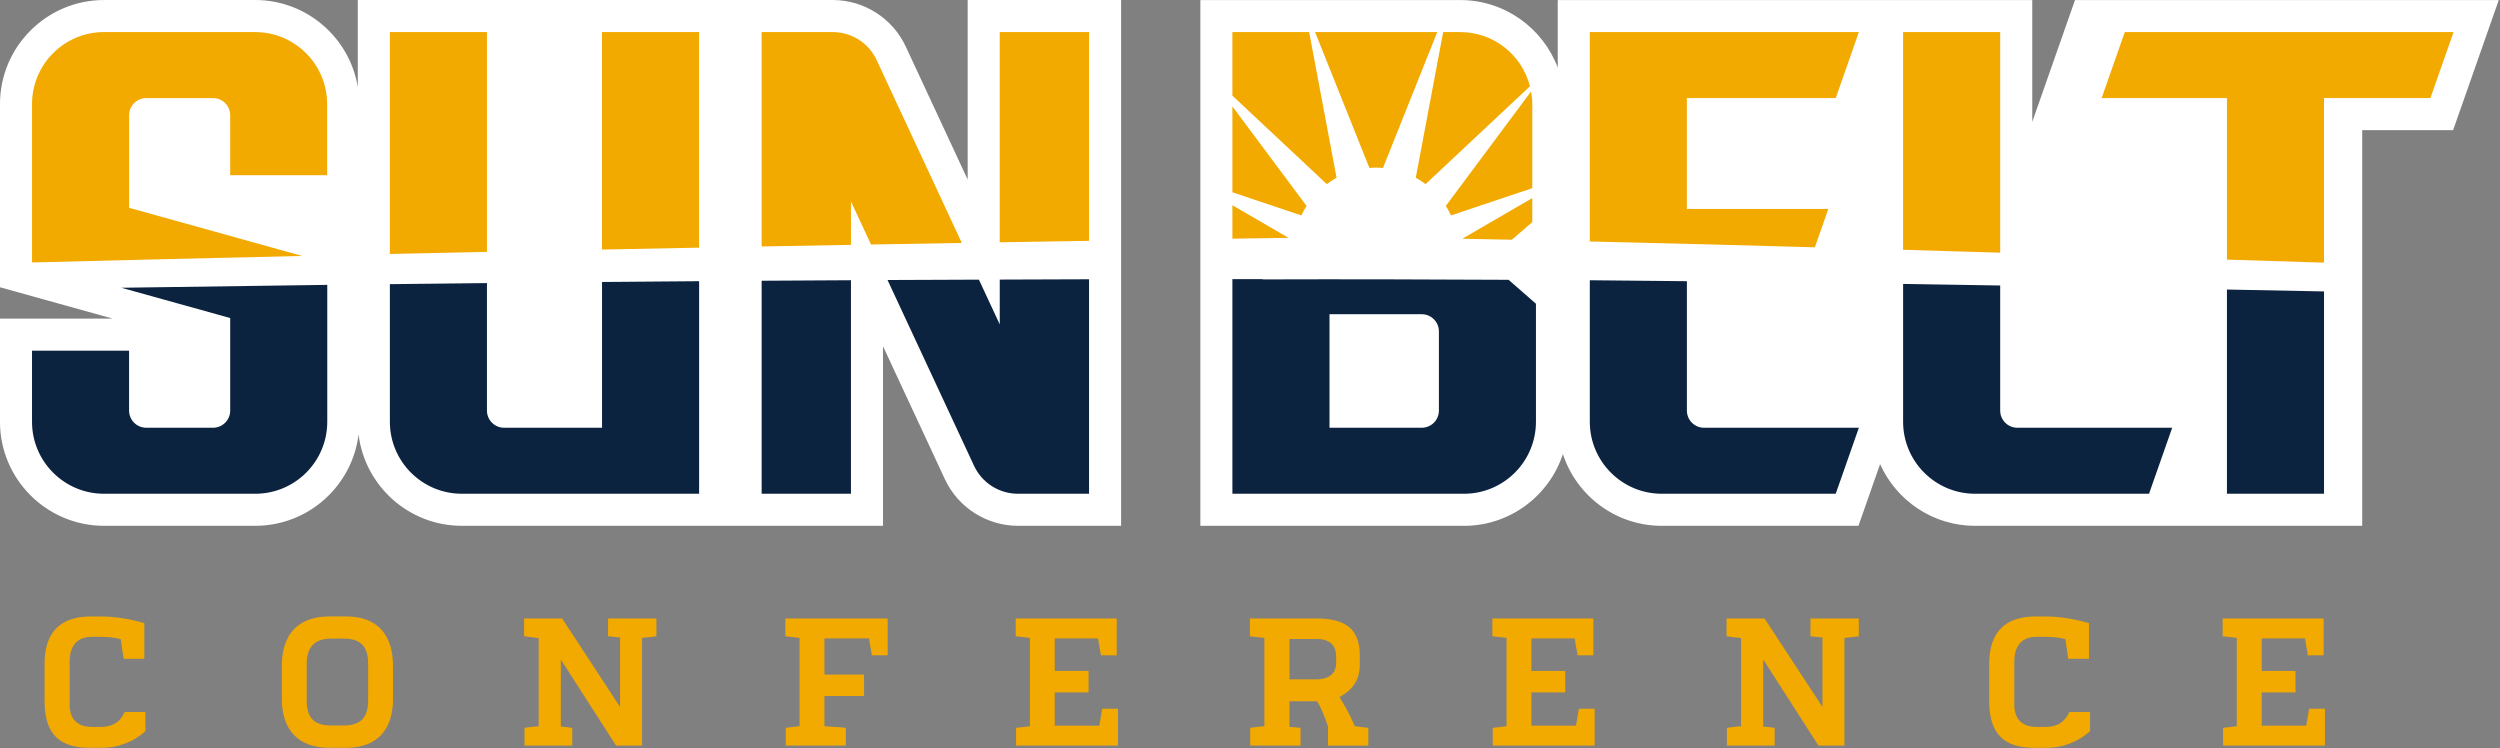 <svg xmlns="http://www.w3.org/2000/svg" clip-rule="evenodd" fill-rule="evenodd" stroke-linejoin="round" stroke-miterlimit="1.414" viewBox="100 146.13 360 107.74"><rect x="100" y="146.13" width="360" height="107.74" fill="#808080" stroke="none"/><g fill-rule="nonzero" transform="matrix(.745 0 0 .745 95.129 144.664)"><path d="m26.645 1.974c-11.089 0-20.11 9.021-20.11 20.11v35.407l21.788 6.063h-21.788v19.934c0 11.089 9.021 20.112 20.11 20.112h29.237c10.259 0 18.746-7.718 19.962-17.651 1.217 9.933 9.704 17.651 19.962 17.651h81.407v-34.71l11.972 25.719c2.545 5.461 8.084 8.99 14.106 8.99h19.941v-101.631h-29.653v34.71l-11.973-25.721c-2.541-5.46-8.078-8.988-14.104-8.988h-91.805v16.829c-1.569-9.535-9.873-16.829-19.846-16.829h-29.205zm211.91 0v101.631h50.952c8.91 0 16.486-5.827 19.12-13.864 2.634 8.038 10.211 13.864 19.12 13.864h38.009l4.182-11.924c3.144 7.022 10.194 11.924 18.368 11.924h74.82v-76.478h17.573l8.825-25.148h-81.91l-8.262 23.544v-23.544h-91.717v13.064c-2.863-7.624-10.23-13.064-18.842-13.064h-50.238z" fill="#fff"/><path d="m250.668 55.919c-1.975-.004-3.947.004-5.922.004v41.482h44.759c7.684 0 13.915-6.231 13.915-13.92v-22.809l-5.287-4.626c-15.867-.088-31.735-.128-47.598-.076zm-33.629.027c-5.753.016-11.508.04-17.261.061v8.664l-4.027-8.653c-5.89.024-11.774.044-17.661.072l16.718 35.902c1.533 3.3 4.846 5.412 8.484 5.412h13.746v-41.458zm-46.019.186c-5.754.032-11.51.063-17.264.099v41.173h17.264zm142.811.004v27.353c0 7.684 6.231 13.916 13.916 13.916h33.615l4.477-12.76h-29.927c-1.831 0-3.315-1.486-3.315-3.317v-25.008c-6.256-.065-12.511-.137-18.766-.185zm-172.161.181c-6.255.048-12.51.103-18.765.156v28.172h-18.926c-1.831 0-3.317-1.484-3.317-3.315v-24.645c-6.255.065-12.511.134-18.765.206v26.597c0 7.685 6.231 13.916 13.916 13.916h45.858v-41.088zm232.719.528v26.643c0 7.685 6.229 13.916 13.914 13.916h33.621l4.477-12.76h-29.931c-1.831 0-3.315-1.486-3.315-3.317v-24.176c-6.256-.105-12.511-.214-18.766-.306zm-304.592.185c-13.273.168-26.544.354-39.814.555l21.052 5.854v17.891c0 1.831-1.486 3.315-3.317 3.315h-12.908c-1.835 0-3.321-1.484-3.321-3.315v-11.581h-18.762v13.739c0 7.684 6.231 13.916 13.916 13.916h29.237c7.689 0 13.916-6.232 13.916-13.916v-26.459zm367.185.903v39.471h18.765v-39.106c-6.255-.12-12.51-.244-18.765-.365zm-173.465 4.77h17.83c1.831 0 3.317 1.486 3.317 3.321v15.306c0 1.831-1.486 3.315-3.317 3.315h-17.83z" fill="#0c2340"/><path d="m26.645 8.169c-7.688 0-13.914 6.231-13.914 13.916v30.611c17.305-.442 34.758-.864 52.214-1.258l-33.453-9.305v-17.887c0-1.831 1.486-3.317 3.316-3.317h12.909c1.834 0 3.316 1.486 3.316 3.317v11.579h18.734v-13.739c0-7.685-6.232-13.916-13.916-13.916h-29.205zm55.245 0v42.889c6.264-.137 12.519-.271 18.766-.403v-42.486zm41.01 0v42.033c6.28-.125 12.534-.245 18.761-.365v-41.668zm30.855 0v41.438c5.785-.105 11.542-.208 17.264-.312v-8.391l3.876 8.322c5.889-.104 11.738-.204 17.548-.3l-16.457-35.348c-1.533-3.297-4.843-5.409-8.484-5.409zm46.02 0v40.632c5.805-.097 11.558-.19 17.263-.282v-40.35zm44.97 0v12.285l18.248 17.101c.602-.454 1.224-.871 1.887-1.237l-5.295-28.149zm15.985 0 10.498 26.263c.434-.036.867-.069 1.309-.069.441 0 .878.033 1.312.069l10.496-26.263h-23.616zm24.759 0-5.295 28.149c.662.365 1.288.782 1.887 1.236l20.179-18.91c-1.534-6.019-6.973-10.476-13.469-10.476h-3.302zm28.338 0v40.472c14.16.329 28.703.71 43.506 1.124l2.601-7.415h-27.345v-21.421h28.772l4.477-12.76h-52.01zm60.561 0v42.081c6.223.18 12.483.366 18.765.555v-42.636zm42.851 0-4.477 12.76h24.219v31.22c6.251.197 12.51.389 18.762.586v-31.807h20.561l4.477-12.76h-63.542zm-114.757 11.475-16.482 22.127c.373.586.707 1.195 1.004 1.833l15.708-5.266v-16.25c0-.835-.09-1.649-.23-2.444zm-57.735 2.891v16.602l13.327 4.467c.297-.638.63-1.247 1.004-1.833zm57.965 17.722-13.515 7.853c3.164.06 6.36.123 9.576.192l3.938-3.405v-4.64zm-57.965 1.38v6.461c3.645-.052 7.261-.106 10.85-.158zm-220.605 79.48c-6.007 0-8.989 3.128-8.989 9.17v7.408c.073 6.043 2.773 8.817 8.707 8.817h2.427c3.023 0 6.146-1.161 8.359-3.233v-3.686h-4.004c-.879 1.931-2.32 2.88-4.6 2.88h-1.687c-2.807 0-4.356-1.443-4.356-4.358v-8.217c0-3.196 1.513-4.846 4.356-4.846 2.176 0 3.863 0 5.513.458l.561 3.794h4.008v-6.887c-3.477-1.015-6.22-1.3-8.781-1.3zm46.067 0c-6.147 0-9.197 3.548-9.197 9.555v6.464c.036 5.862 3.123 9.376 9.197 9.376h3.273c5.934 0 9.021-3.514 9.021-9.412v-6.428c0-5.975-3.018-9.555-9.021-9.555zm329.812 0c-6.006 0-8.994 3.128-8.994 9.17v7.408c.073 6.043 2.779 8.817 8.713 8.817h2.425c3.019 0 6.142-1.161 8.355-3.233v-3.686h-4.002c-.875 1.931-2.316 2.88-4.597 2.88h-1.687c-2.81 0-4.355-1.443-4.355-4.358v-8.217c0-3.196 1.509-4.846 4.355-4.846 2.172 0 3.862 0 5.512.458l.559 3.794h4.007v-6.887c-3.477-1.015-6.215-1.3-8.781-1.3zm-292.176.389v3.441c1.229.177 2.145.282 2.811.35v17.035c-.875.068-1.791.177-2.739.317v3.441h9.236v-3.441c-.771-.108-1.473-.176-2.212-.249v-12.961l10.679 16.651h5.019v-20.826c.916-.072 1.827-.177 2.779-.318v-3.44h-9.348v3.44c.811.105 1.586.178 2.32.246v13.417l-11.202-17.103zm50.493 0v3.441c1.233.177 2.108.245 2.743.318v17.067c-.916.104-1.755.177-2.67.317v3.441h11.622v-3.441c-.943-.14-3.227-.213-4.142-.317v-5.83h7.661v-4.144h-7.661v-6.989h8.608l.561 3.263h3.056v-7.126zm44.525 0v3.441c1.229.177 2 .209 2.739.318v17.067c-.634.104-1.474.177-2.67.317v3.441h19.705v-7.13h-3.055l-.563 3.267h-8.607v-6.428h6.536v-4.143h-6.536v-6.287h8.358l.567 3.263h3.051v-7.126zm45.261 0v3.441c1.192.177 2.14.245 2.807.318v17.067c-.912.068-1.791.177-2.739.317v3.441h9.728v-3.441c-.739-.072-1.441-.141-2.143-.177v-4.954h5.338c.667 1.056 1.298 2.497 2.109 4.85v3.722h7.796v-3.441c-1.088-.14-1.967-.213-2.602-.317-.911-2.176-2.175-4.356-2.982-5.62 2.317-1.297 3.935-3.02 3.935-6.32v-1.828c0-4.954-2.743-7.058-8.328-7.058h-12.92zm46.873 0v3.441c1.229.177 2 .209 2.739.318v17.067c-.634.104-1.474.177-2.67.317v3.441h19.705v-7.13h-3.054l-.563 3.267h-8.608v-6.428h6.536v-4.143h-6.536v-6.287h8.358l.567 3.263h3.051v-7.126zm45.261 0v3.441c1.224.177 2.14.282 2.807.35v17.035c-.875.068-1.791.177-2.739.317v3.441h9.236v-3.441c-.771-.108-1.475-.176-2.214-.249v-12.961l10.681 16.651h5.019v-20.826c.916-.072 1.825-.177 2.777-.318v-3.44h-9.346v3.44c.811.105 1.586.178 2.32.246v13.417l-11.202-17.103zm95.889 0v3.441c1.228.177 2.004.209 2.738.318v17.067c-.63.104-1.474.177-2.666.317v3.441h19.705v-7.13h-3.058l-.563 3.267h-8.604v-6.428h6.533v-4.143h-6.533v-6.287h8.358l.563 3.263h3.055v-7.126h-19.529zm-365.656 3.899h2.497c3.16 0 4.705 1.438 4.705 4.846v7.163c-.036 3.372-1.582 4.777-4.705 4.777h-2.497c-3.156 0-4.669-1.405-4.669-4.777v-7.163c0-3.127 1.513-4.846 4.669-4.846zm185.286.069h5.231c2.533 0 3.794 1.228 3.794 3.408v1.228c0 1.968-1.297 3.159-3.794 3.159h-5.231z" fill="#f2a900"/></g></svg>